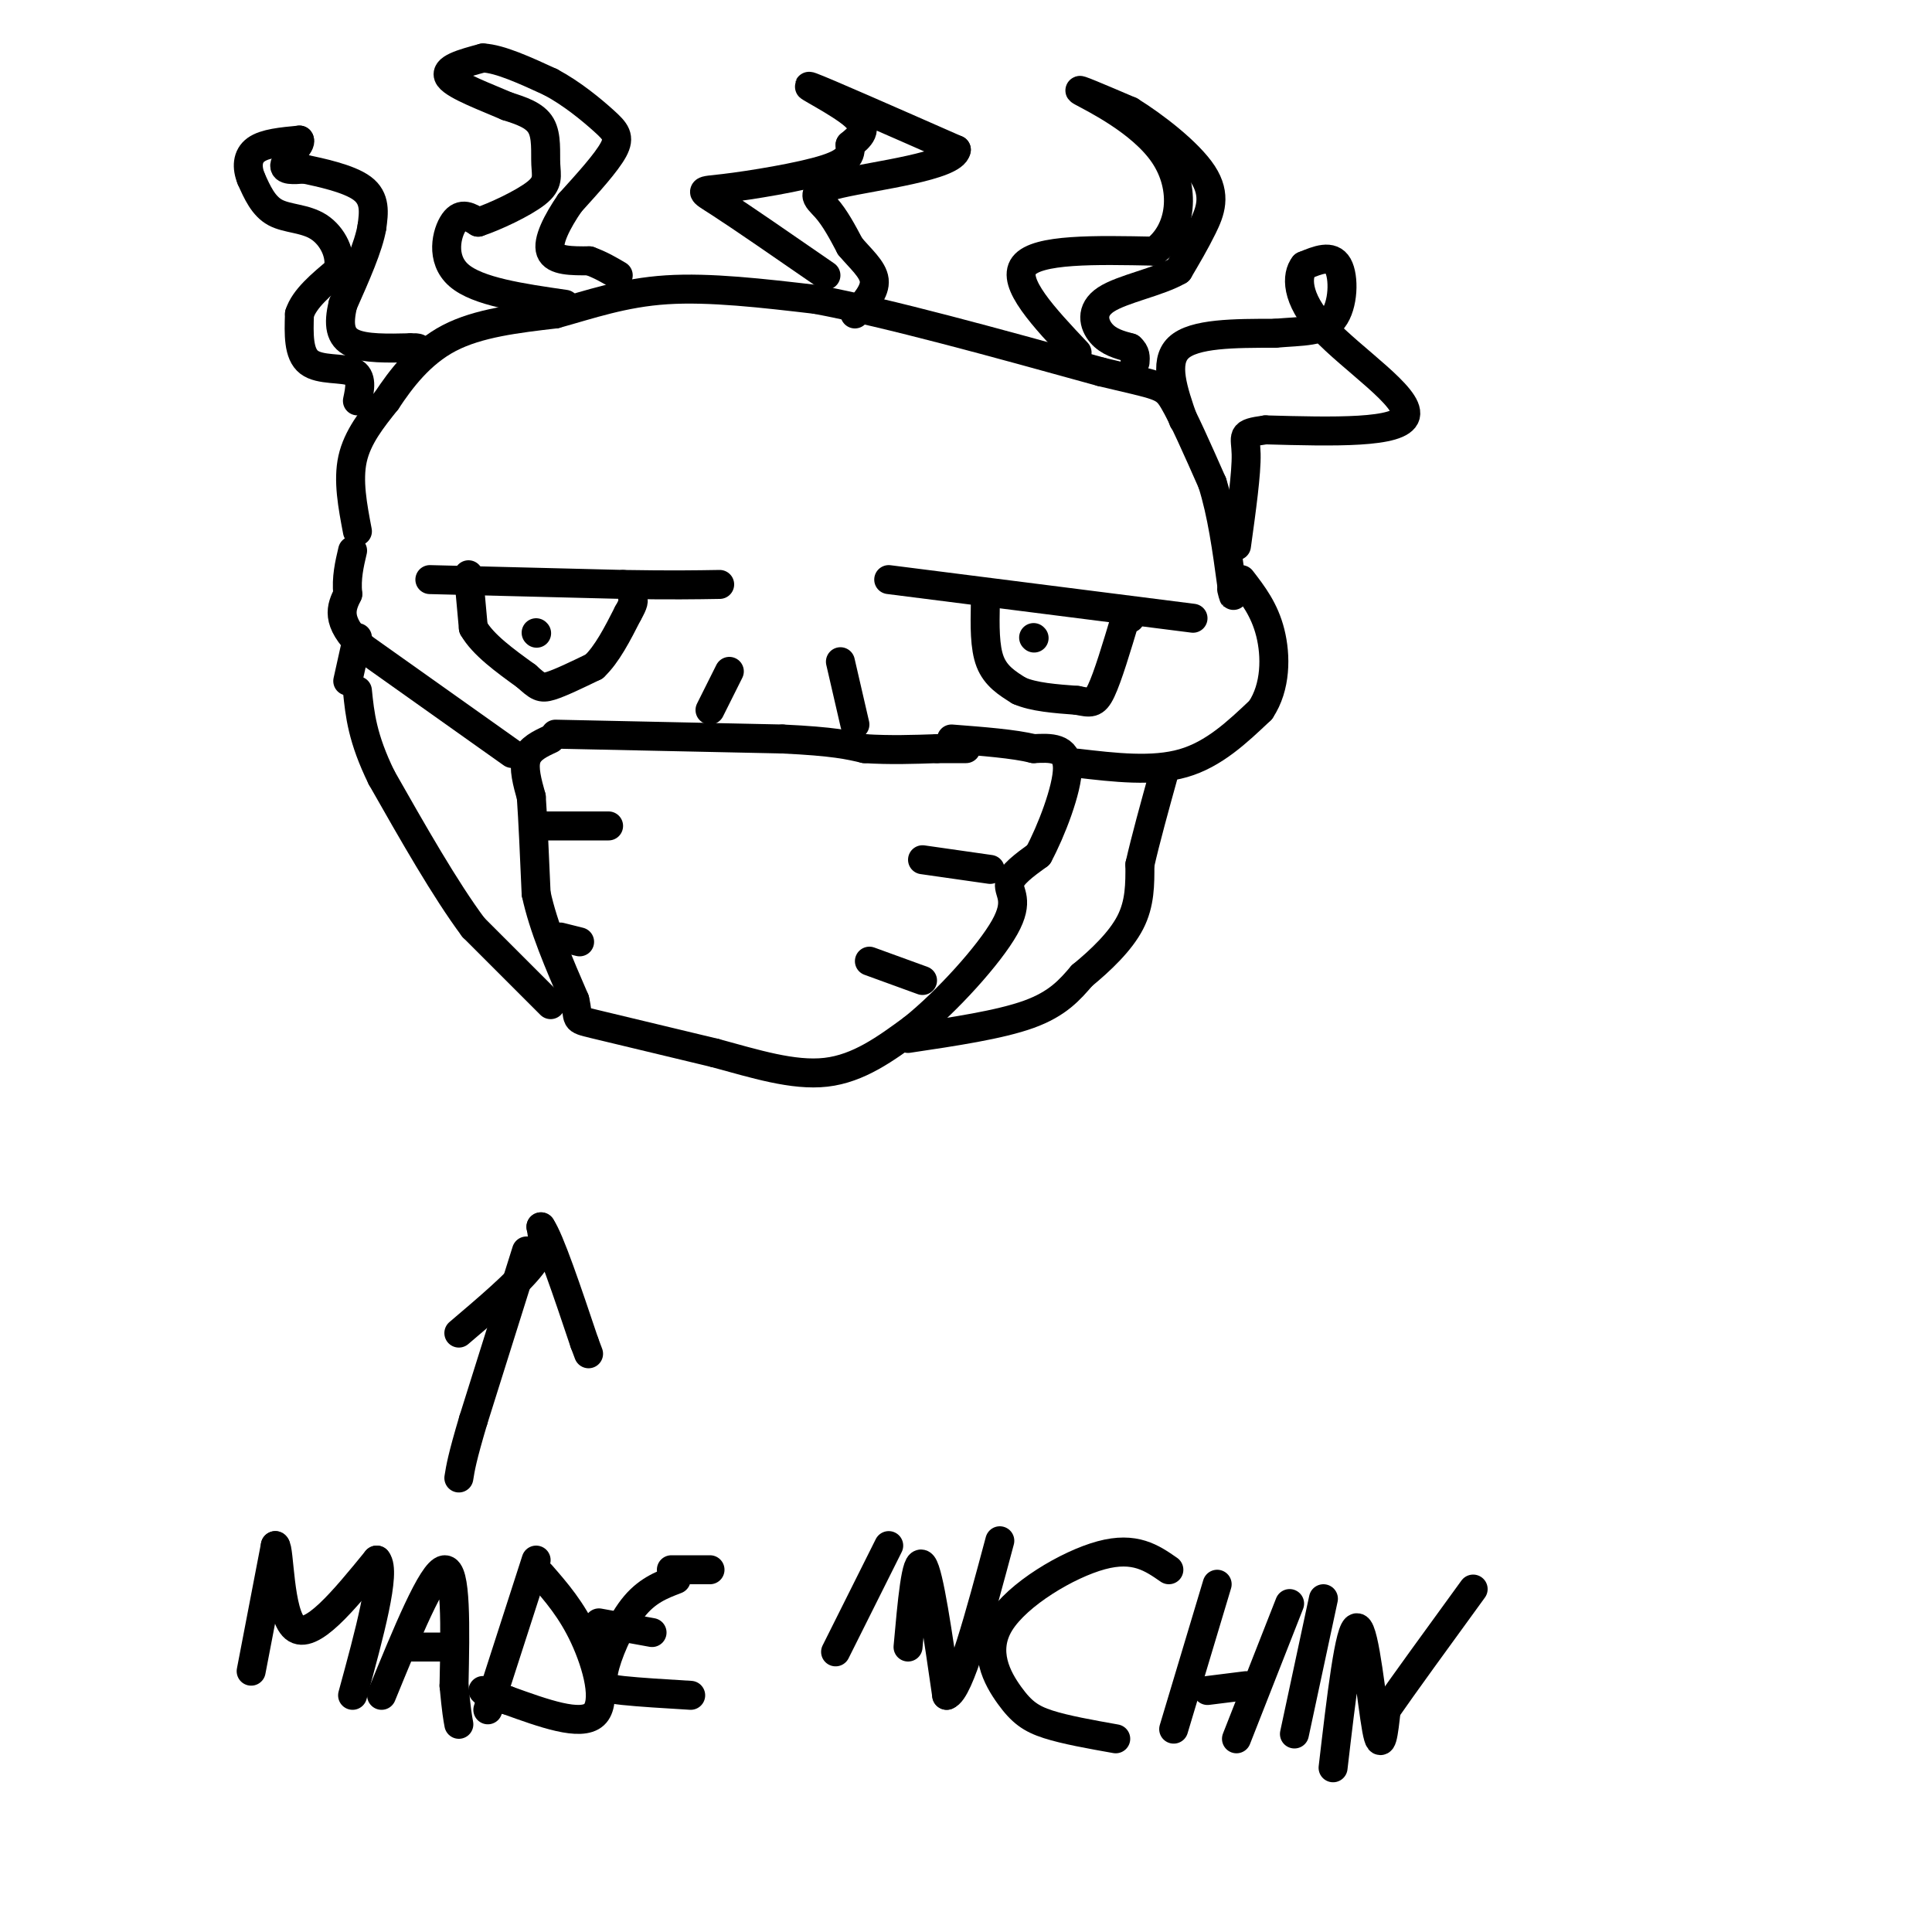 <svg viewBox='0 0 400 400' version='1.1' xmlns='http://www.w3.org/2000/svg' xmlns:xlink='http://www.w3.org/1999/xlink'><g fill='none' stroke='#000000' stroke-width='6' stroke-linecap='round' stroke-linejoin='round'><path d='M111,131c0.000,0.000 0.100,0.100 0.1,0.1'/><path d='M89,120c0.000,0.000 40.000,1.000 40,1'/><path d='M129,121c10.000,0.167 15.000,0.083 20,0'/><path d='M97,119c0.000,0.000 1.000,11.000 1,11'/><path d='M98,130c2.000,3.500 6.500,6.750 11,10'/><path d='M109,140c2.422,2.178 2.978,2.622 5,2c2.022,-0.622 5.511,-2.311 9,-4'/><path d='M123,138c2.667,-2.500 4.833,-6.750 7,-11'/><path d='M130,127c1.333,-2.333 1.167,-2.667 1,-3'/><path d='M184,120c0.000,0.000 63.000,8.000 63,8'/><path d='M204,125c-0.083,4.500 -0.167,9.000 1,12c1.167,3.000 3.583,4.500 6,6'/><path d='M211,143c3.000,1.333 7.500,1.667 12,2'/><path d='M223,145c2.756,0.533 3.644,0.867 5,-2c1.356,-2.867 3.178,-8.933 5,-15'/><path d='M233,128c1.000,-2.500 1.000,-1.250 1,0'/><path d='M214,132c0.000,0.000 0.100,0.100 0.1,0.1'/><path d='M115,152c0.000,0.000 47.000,1.000 47,1'/><path d='M162,153c10.667,0.500 13.833,1.250 17,2'/><path d='M179,155c5.333,0.333 10.167,0.167 15,0'/><path d='M194,155c3.500,0.000 4.750,0.000 6,0'/><path d='M114,153c-2.167,1.000 -4.333,2.000 -5,4c-0.667,2.000 0.167,5.000 1,8'/><path d='M110,165c0.333,4.667 0.667,12.333 1,20'/><path d='M111,185c1.500,7.000 4.750,14.500 8,22'/><path d='M119,207c1.022,4.267 -0.422,3.933 4,5c4.422,1.067 14.711,3.533 25,6'/><path d='M148,218c8.200,2.222 16.200,4.778 23,4c6.800,-0.778 12.400,-4.889 18,-9'/><path d='M189,213c7.095,-5.679 15.833,-15.375 19,-21c3.167,-5.625 0.762,-7.179 1,-9c0.238,-1.821 3.119,-3.911 6,-6'/><path d='M215,177c2.578,-4.756 6.022,-13.644 6,-18c-0.022,-4.356 -3.511,-4.178 -7,-4'/><path d='M214,155c-4.000,-1.000 -10.500,-1.500 -17,-2'/><path d='M113,171c0.000,0.000 13.000,0.000 13,0'/><path d='M191,178c0.000,0.000 14.000,2.000 14,2'/><path d='M180,199c0.000,0.000 11.000,4.000 11,4'/><path d='M116,194c0.000,0.000 4.000,1.000 4,1'/><path d='M106,156c0.000,0.000 -31.000,-22.000 -31,-22'/><path d='M75,134c-5.667,-5.500 -4.333,-8.250 -3,-11'/><path d='M72,123c-0.333,-3.333 0.333,-6.167 1,-9'/><path d='M223,158c7.833,0.917 15.667,1.833 22,0c6.333,-1.833 11.167,-6.417 16,-11'/><path d='M261,147c3.200,-4.778 3.200,-11.222 2,-16c-1.200,-4.778 -3.600,-7.889 -6,-11'/><path d='M147,147c0.000,0.000 4.000,-8.000 4,-8'/><path d='M177,150c0.000,0.000 -3.000,-13.000 -3,-13'/><path d='M114,208c0.000,0.000 -16.000,-16.000 -16,-16'/><path d='M98,192c-5.833,-7.833 -12.417,-19.417 -19,-31'/><path d='M79,161c-4.000,-8.167 -4.500,-13.083 -5,-18'/><path d='M72,141c0.000,0.000 2.000,-9.000 2,-9'/><path d='M188,215c9.500,-1.417 19.000,-2.833 25,-5c6.000,-2.167 8.500,-5.083 11,-8'/><path d='M224,202c3.844,-3.156 7.956,-7.044 10,-11c2.044,-3.956 2.022,-7.978 2,-12'/><path d='M236,179c1.167,-5.167 3.083,-12.083 5,-19'/><path d='M74,110c-1.000,-5.250 -2.000,-10.500 -1,-15c1.000,-4.500 4.000,-8.250 7,-12'/><path d='M80,83c3.000,-4.533 7.000,-9.867 13,-13c6.000,-3.133 14.000,-4.067 22,-5'/><path d='M115,65c7.156,-1.978 14.044,-4.422 23,-5c8.956,-0.578 19.978,0.711 31,2'/><path d='M169,62c15.000,2.833 37.000,8.917 59,15'/><path d='M228,77c12.156,2.911 13.044,2.689 15,6c1.956,3.311 4.978,10.156 8,17'/><path d='M251,100c2.000,6.333 3.000,13.667 4,21'/><path d='M255,121c0.667,3.667 0.333,2.333 0,1'/><path d='M74,83c0.533,-2.533 1.067,-5.067 -1,-6c-2.067,-0.933 -6.733,-0.267 -9,-2c-2.267,-1.733 -2.133,-5.867 -2,-10'/><path d='M62,65c1.000,-3.167 4.500,-6.083 8,-9'/><path d='M70,56c0.810,-3.333 -1.167,-7.167 -4,-9c-2.833,-1.833 -6.524,-1.667 -9,-3c-2.476,-1.333 -3.738,-4.167 -5,-7'/><path d='M52,37c-0.956,-2.333 -0.844,-4.667 1,-6c1.844,-1.333 5.422,-1.667 9,-2'/><path d='M62,29c0.556,0.756 -2.556,3.644 -3,5c-0.444,1.356 1.778,1.178 4,1'/><path d='M63,35c3.200,0.689 9.200,1.911 12,4c2.800,2.089 2.400,5.044 2,8'/><path d='M77,47c-0.667,4.000 -3.333,10.000 -6,16'/><path d='M71,63c-1.022,4.222 -0.578,6.778 2,8c2.578,1.222 7.289,1.111 12,1'/><path d='M85,72c2.167,0.167 1.583,0.083 1,0'/><path d='M117,63c-9.067,-1.311 -18.133,-2.622 -22,-6c-3.867,-3.378 -2.533,-8.822 -1,-11c1.533,-2.178 3.267,-1.089 5,0'/><path d='M99,46c3.376,-1.110 9.317,-3.885 12,-6c2.683,-2.115 2.107,-3.569 2,-6c-0.107,-2.431 0.255,-5.837 -1,-8c-1.255,-2.163 -4.128,-3.081 -7,-4'/><path d='M105,22c-4.067,-1.778 -10.733,-4.222 -12,-6c-1.267,-1.778 2.867,-2.889 7,-4'/><path d='M100,12c3.500,0.167 8.750,2.583 14,5'/><path d='M114,17c4.429,2.357 8.500,5.750 11,8c2.500,2.250 3.429,3.357 2,6c-1.429,2.643 -5.214,6.821 -9,11'/><path d='M118,42c-2.644,3.844 -4.756,7.956 -4,10c0.756,2.044 4.378,2.022 8,2'/><path d='M122,54c2.333,0.833 4.167,1.917 6,3'/><path d='M223,73c-6.833,-7.250 -13.667,-14.500 -11,-18c2.667,-3.500 14.833,-3.250 27,-3'/><path d='M239,52c5.762,-4.167 6.667,-13.083 2,-20c-4.667,-6.917 -14.905,-11.833 -17,-13c-2.095,-1.167 3.952,1.417 10,4'/><path d='M234,23c4.881,3.012 12.083,8.542 15,13c2.917,4.458 1.548,7.845 0,11c-1.548,3.155 -3.274,6.077 -5,9'/><path d='M244,56c-4.036,2.369 -11.625,3.792 -15,6c-3.375,2.208 -2.536,5.202 -1,7c1.536,1.798 3.768,2.399 6,3'/><path d='M234,72c1.167,1.000 1.083,2.000 1,3'/><path d='M171,57c-8.815,-6.089 -17.631,-12.179 -22,-15c-4.369,-2.821 -4.292,-2.375 1,-3c5.292,-0.625 15.798,-2.321 21,-4c5.202,-1.679 5.101,-3.339 5,-5'/><path d='M176,30c1.893,-1.619 4.125,-3.167 1,-6c-3.125,-2.833 -11.607,-6.952 -9,-6c2.607,0.952 16.304,6.976 30,13'/><path d='M198,31c-0.548,3.393 -16.917,5.375 -24,7c-7.083,1.625 -4.881,2.893 -3,5c1.881,2.107 3.440,5.054 5,8'/><path d='M176,51c2.067,2.489 4.733,4.711 5,7c0.267,2.289 -1.867,4.644 -4,7'/><path d='M245,87c-2.083,-6.000 -4.167,-12.000 -1,-15c3.167,-3.000 11.583,-3.000 20,-3'/><path d='M264,69c5.667,-0.488 9.833,-0.208 12,-3c2.167,-2.792 2.333,-8.655 1,-11c-1.333,-2.345 -4.167,-1.173 -7,0'/><path d='M270,55c-1.536,1.905 -1.875,6.667 4,13c5.875,6.333 17.964,14.238 17,18c-0.964,3.762 -14.982,3.381 -29,3'/><path d='M262,89c-5.311,0.733 -4.089,1.067 -4,5c0.089,3.933 -0.956,11.467 -2,19'/><path d='M95,276c6.083,-5.167 12.167,-10.333 15,-14c2.833,-3.667 2.417,-5.833 2,-8'/><path d='M112,254c1.833,2.667 5.417,13.333 9,24'/><path d='M121,278c1.500,4.000 0.750,2.000 0,0'/><path d='M109,259c0.000,0.000 -11.000,35.000 -11,35'/><path d='M98,294c-2.333,7.833 -2.667,9.917 -3,12'/><path d='M52,346c0.000,0.000 5.000,-26.000 5,-26'/><path d='M57,320c0.911,0.356 0.689,14.244 4,17c3.311,2.756 10.156,-5.622 17,-14'/><path d='M78,323c2.000,2.333 -1.500,15.167 -5,28'/><path d='M79,351c5.250,-12.833 10.500,-25.667 13,-26c2.500,-0.333 2.250,11.833 2,24'/><path d='M94,349c0.500,5.333 0.750,6.667 1,8'/><path d='M84,341c0.000,0.000 7.000,0.000 7,0'/><path d='M111,323c0.000,0.000 -10.000,31.000 -10,31'/><path d='M112,326c3.178,3.644 6.356,7.289 9,13c2.644,5.711 4.756,13.489 2,16c-2.756,2.511 -10.378,-0.244 -18,-3'/><path d='M105,352c-3.833,-0.833 -4.417,-1.417 -5,-2'/><path d='M140,327c-3.089,1.179 -6.179,2.357 -9,6c-2.821,3.643 -5.375,9.750 -6,13c-0.625,3.250 0.679,3.643 4,4c3.321,0.357 8.661,0.679 14,1'/><path d='M139,325c0.000,0.000 8.000,0.000 8,0'/><path d='M124,336c0.000,0.000 11.000,2.000 11,2'/><path d='M184,320c0.000,0.000 -11.000,22.000 -11,22'/><path d='M188,341c0.833,-9.333 1.667,-18.667 3,-17c1.333,1.667 3.167,14.333 5,27'/><path d='M196,351c2.667,-0.833 6.833,-16.417 11,-32'/><path d='M242,325c-3.520,-2.442 -7.040,-4.884 -14,-3c-6.960,1.884 -17.360,8.093 -21,14c-3.640,5.907 -0.518,11.514 2,15c2.518,3.486 4.434,4.853 8,6c3.566,1.147 8.783,2.073 14,3'/><path d='M252,328c0.000,0.000 -9.000,30.000 -9,30'/><path d='M267,332c0.000,0.000 -11.000,28.000 -11,28'/><path d='M250,350c0.000,0.000 8.000,-1.000 8,-1'/><path d='M274,331c0.000,0.000 -6.000,28.000 -6,28'/><path d='M276,366c1.711,-14.667 3.422,-29.333 5,-29c1.578,0.333 3.022,15.667 4,21c0.978,5.333 1.489,0.667 2,-4'/><path d='M287,354c3.333,-4.833 10.667,-14.917 18,-25'/></g>
</svg>